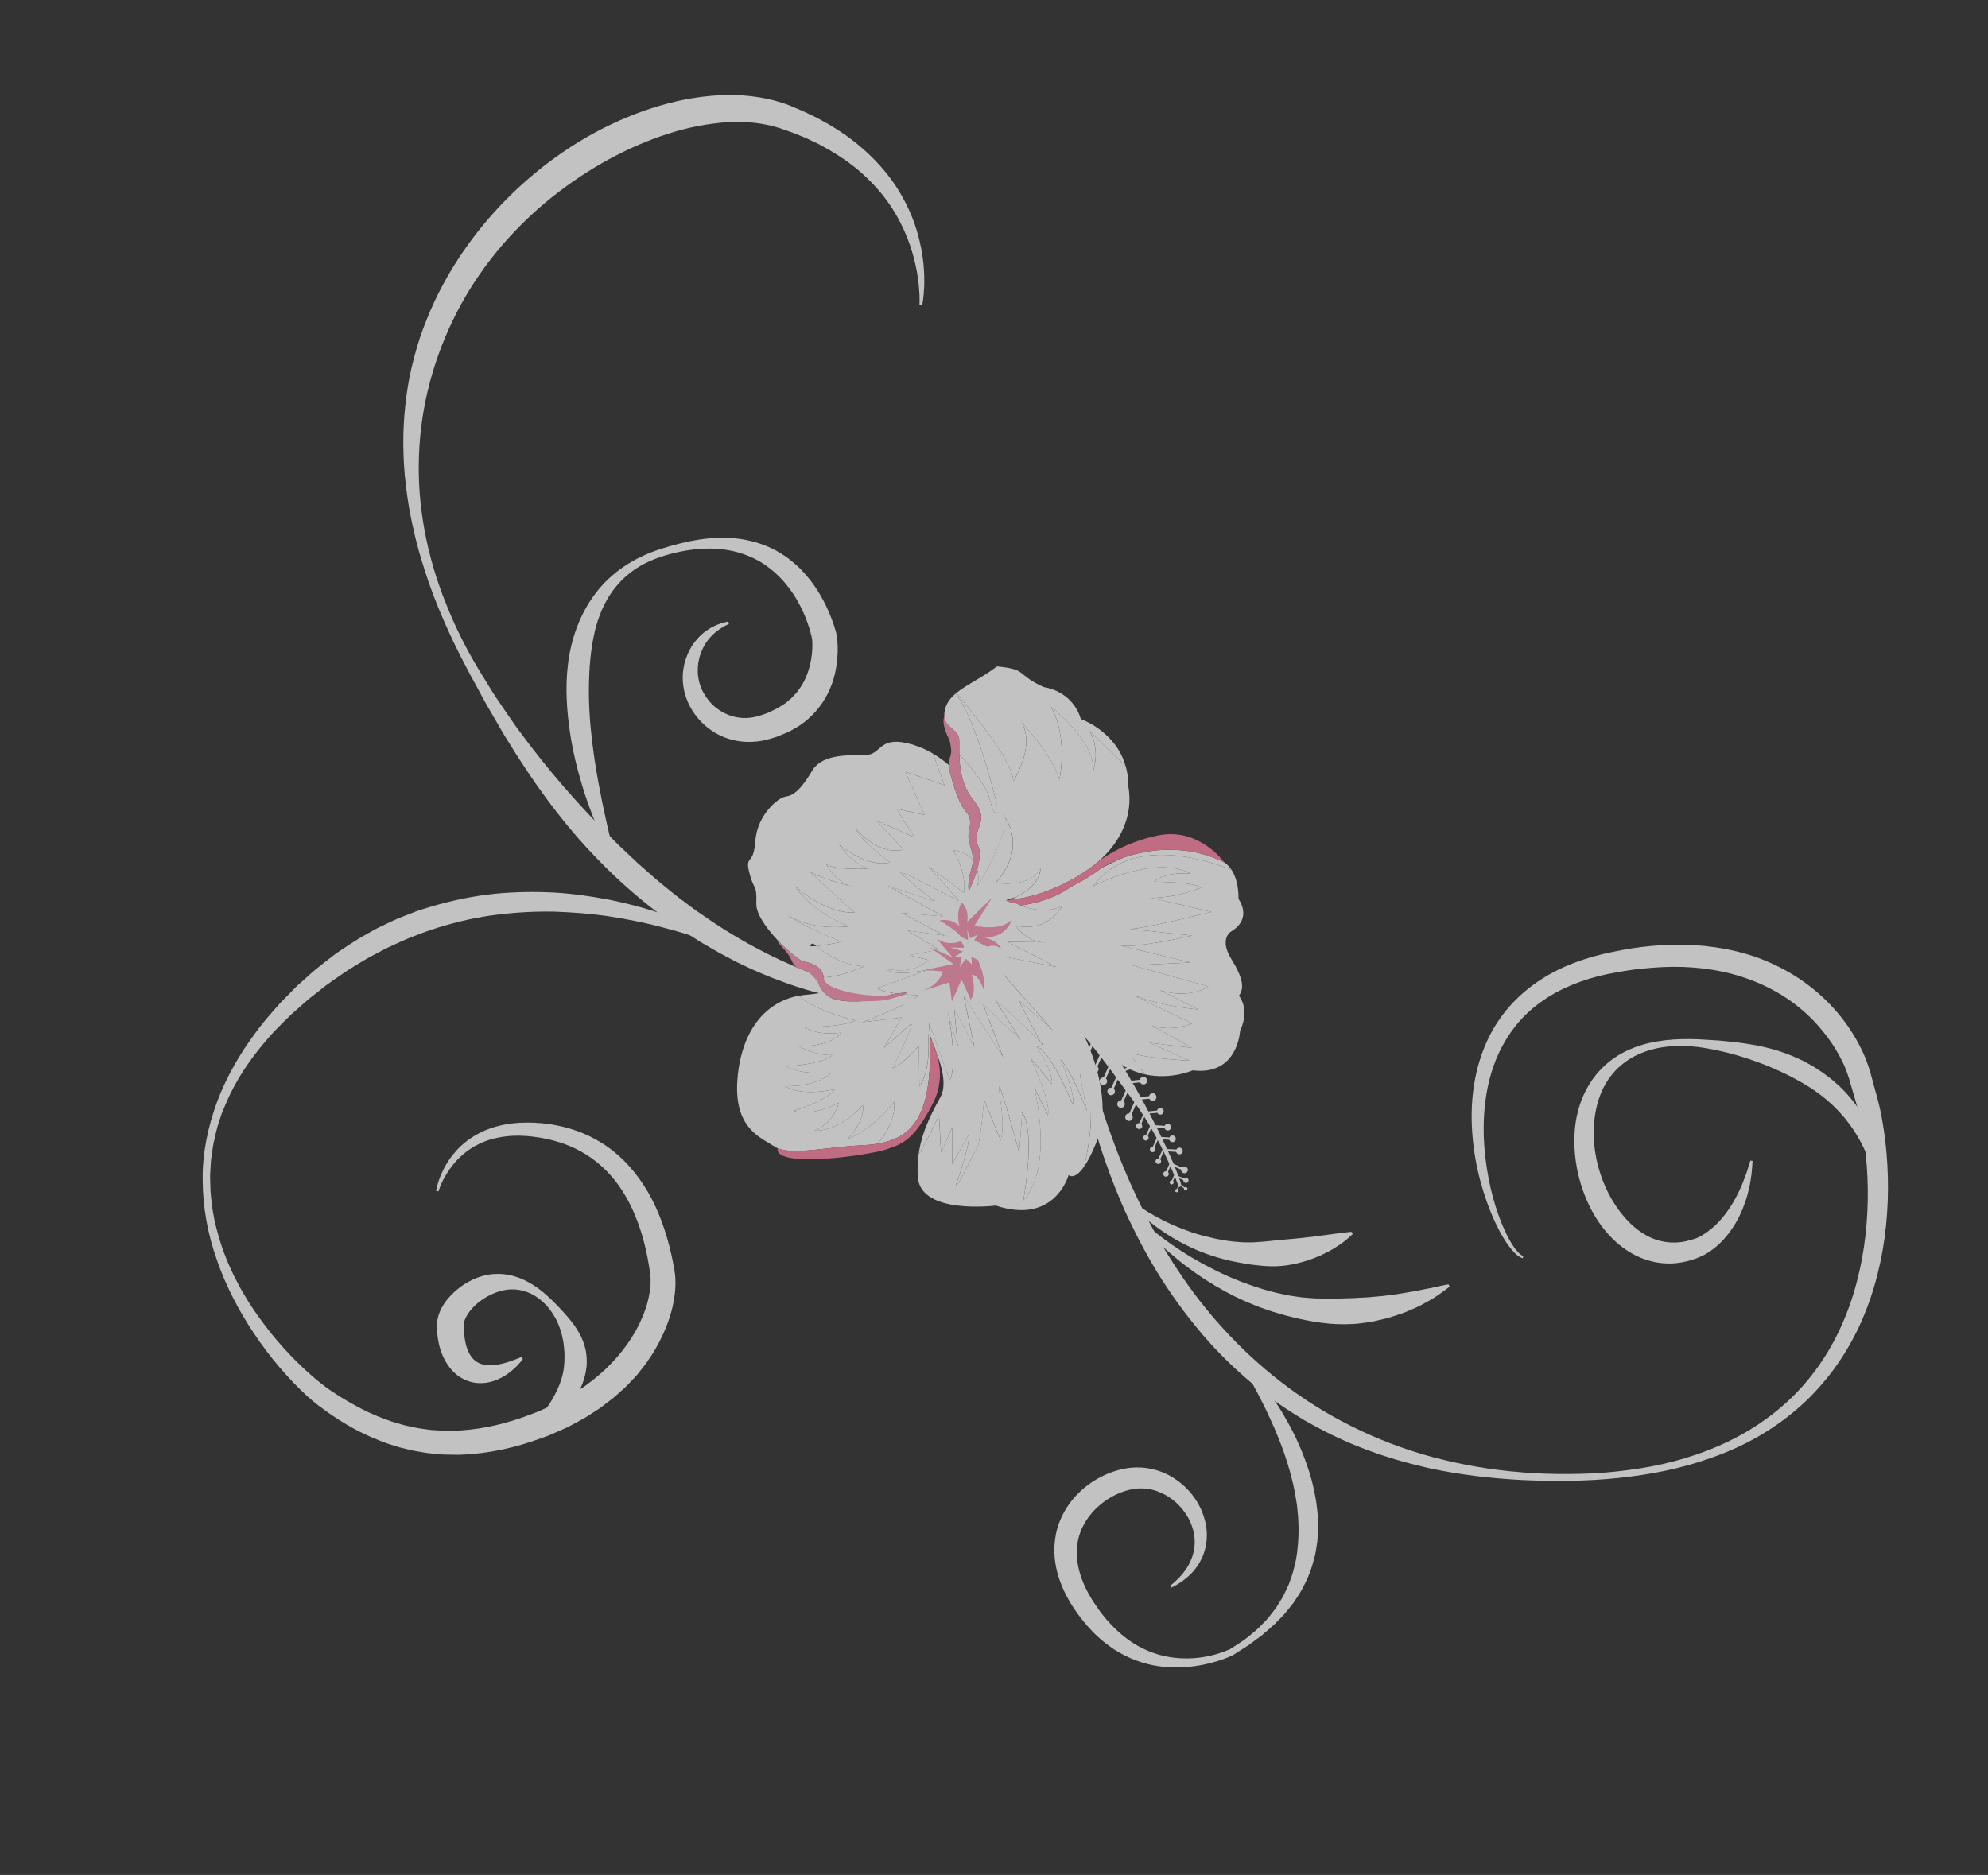 <svg xmlns="http://www.w3.org/2000/svg" width="176" height="166" viewBox="0 0 176 166" fill="none"><rect x="0" y="0" width="176" height="166" fill="#333333" stroke="none"/><g opacity="0.7"><path d="M94.873 86.063C94.873 86.063 94.94 86.77 95.156 88.085C95.369 89.4 95.722 91.323 96.319 93.73C96.623 94.932 96.977 96.257 97.419 97.682C97.865 99.105 98.392 100.629 99.012 102.232C100.275 105.425 101.932 108.945 104.265 112.442C104.841 113.322 105.468 114.189 106.129 115.057C106.804 115.912 107.503 116.777 108.271 117.603C109.785 119.274 111.49 120.871 113.386 122.334C117.162 125.27 121.747 127.632 126.854 129.01C129.406 129.687 132.072 130.154 134.798 130.357C135.129 130.392 135.482 130.402 135.824 130.425C136.167 130.443 136.515 130.473 136.856 130.475C137.541 130.492 138.229 130.51 138.922 130.501C140.304 130.493 141.694 130.438 143.08 130.281C144.465 130.132 145.849 129.925 147.216 129.617C148.579 129.302 149.926 128.902 151.233 128.398C152.535 127.883 153.799 127.269 154.99 126.538C156.179 125.807 157.296 124.964 158.316 124.021C160.352 122.127 161.949 119.808 163.061 117.293C163.62 116.036 164.071 114.734 164.409 113.405C164.757 112.08 164.997 110.729 165.151 109.372C165.456 106.66 165.42 103.924 165.068 101.275C164.888 99.954 164.632 98.646 164.26 97.42C164.07 96.77 163.881 96.122 163.692 95.477C163.596 95.172 163.496 94.88 163.382 94.602L163.296 94.396C163.291 94.386 163.275 94.344 163.282 94.361L163.255 94.304L163.202 94.19C163.131 94.038 163.06 93.882 162.991 93.757C162.721 93.227 162.394 92.678 162.042 92.177C161.685 91.673 161.299 91.193 160.894 90.733C160.074 89.821 159.145 89.028 158.147 88.359C156.138 87.034 153.866 86.219 151.569 85.856C150.419 85.673 149.264 85.591 148.121 85.597C146.977 85.608 145.848 85.699 144.739 85.832C144.186 85.909 143.637 85.986 143.096 86.091C142.55 86.184 142.018 86.297 141.51 86.427C140.481 86.69 139.496 87.03 138.582 87.458C136.746 88.298 135.198 89.505 134.081 90.951C132.96 92.395 132.245 94.033 131.846 95.65C131.449 97.27 131.328 98.858 131.355 100.324C131.384 101.793 131.562 103.142 131.79 104.348C132.261 106.762 132.984 108.587 133.615 109.735C133.93 110.311 134.232 110.715 134.47 110.941C134.588 111.057 134.689 111.124 134.758 111.163C134.827 111.202 134.864 111.213 134.864 111.213L134.805 111.397C134.805 111.397 134.755 111.385 134.667 111.346C134.578 111.307 134.455 111.236 134.315 111.12C134.031 110.892 133.679 110.492 133.304 109.924C132.561 108.784 131.704 106.969 131.047 104.52C130.72 103.295 130.46 101.908 130.345 100.372C130.231 98.838 130.263 97.149 130.62 95.374C130.978 93.608 131.663 91.736 132.884 90.054C134.09 88.368 135.816 86.922 137.837 85.915C138.847 85.41 139.926 85.007 141.043 84.691C141.609 84.532 142.174 84.396 142.741 84.284C143.309 84.158 143.89 84.061 144.475 83.964C146.821 83.602 149.323 83.499 151.873 83.871C153.145 84.057 154.427 84.358 155.681 84.814C156.931 85.277 158.149 85.888 159.291 86.647C161.572 88.174 163.527 90.287 164.79 92.89C164.879 93.062 164.943 93.21 165.01 93.364L165.062 93.478L165.088 93.536C165.112 93.589 165.11 93.588 165.121 93.617L165.225 93.877C165.359 94.224 165.47 94.57 165.571 94.909C165.67 95.248 165.76 95.586 165.845 95.91L165.972 96.386L166.107 96.867C166.5 98.247 166.744 99.636 166.912 101.041C167.234 103.85 167.235 106.723 166.846 109.58C166.452 112.436 165.663 115.279 164.366 117.908C163.712 119.217 162.94 120.473 162.044 121.634C161.142 122.79 160.139 123.87 159.021 124.812C157.909 125.761 156.706 126.596 155.44 127.306C154.173 128.017 152.844 128.599 151.485 129.074C148.775 130.047 145.95 130.586 143.14 130.867C140.332 131.154 137.513 131.159 134.757 131.034C131.993 130.89 129.261 130.57 126.613 130.006C125.295 129.7 123.989 129.375 122.722 128.953C122.082 128.762 121.463 128.52 120.84 128.298C120.529 128.184 120.227 128.053 119.921 127.931C119.615 127.808 119.309 127.686 119.013 127.545C117.81 127.019 116.663 126.409 115.542 125.779C114.443 125.114 113.372 124.428 112.368 123.677C111.359 122.934 110.41 122.138 109.517 121.311C109.061 120.906 108.639 120.475 108.209 120.058C107.794 119.626 107.378 119.201 106.992 118.757C106.2 117.884 105.484 116.976 104.793 116.077C104.117 115.166 103.475 114.256 102.89 113.338C101.718 111.504 100.746 109.659 99.898 107.873C99.058 106.084 98.379 104.336 97.802 102.678C97.227 101.019 96.769 99.441 96.398 97.971C96.027 96.502 95.736 95.14 95.516 93.904C95.066 91.434 94.87 89.471 94.77 88.132C94.678 86.793 94.677 86.076 94.677 86.076L94.87 86.066L94.873 86.063Z" fill="white"></path><path d="M166.189 105.837C166.189 105.837 166.171 105.592 166.095 105.132C166.022 104.673 165.876 104.008 165.619 103.197C165.351 102.389 164.963 101.435 164.354 100.447C164.061 99.948 163.69 99.457 163.29 98.953C162.866 98.468 162.412 97.969 161.873 97.512C160.821 96.571 159.498 95.775 158.023 95.055C156.546 94.34 154.885 93.711 153.092 93.242C151.301 92.797 149.37 92.422 147.452 92.685C146.973 92.736 146.502 92.847 146.04 92.976C145.583 93.124 145.131 93.289 144.709 93.513C143.862 93.953 143.123 94.576 142.569 95.322C142.006 96.062 141.628 96.92 141.399 97.806C141.17 98.694 141.079 99.613 141.096 100.525C141.131 102.352 141.627 104.144 142.412 105.678C143.207 107.205 144.291 108.496 145.545 109.254C146.794 110.023 148.204 110.182 149.476 109.838C149.636 109.803 149.791 109.745 149.949 109.702L150.008 109.685L150.088 109.657C150.113 109.647 150.129 109.645 150.163 109.63C150.229 109.6 150.295 109.578 150.363 109.542C150.635 109.417 150.898 109.249 151.145 109.072C151.634 108.709 152.08 108.304 152.44 107.864C152.811 107.433 153.113 106.983 153.382 106.554C153.634 106.115 153.861 105.703 154.03 105.311C154.116 105.115 154.21 104.934 154.276 104.754C154.344 104.575 154.408 104.406 154.466 104.249C154.525 104.092 154.586 103.947 154.631 103.812C154.673 103.676 154.712 103.551 154.746 103.44C154.89 102.992 154.967 102.753 154.967 102.753L155.157 102.783C155.157 102.783 155.138 103.037 155.104 103.512C155.094 103.631 155.083 103.765 155.071 103.911C155.054 104.058 155.025 104.216 154.998 104.388C154.97 104.561 154.938 104.746 154.906 104.944C154.87 105.142 154.809 105.347 154.757 105.567C154.66 106.012 154.487 106.487 154.29 107.005C154.176 107.257 154.071 107.53 153.93 107.797C153.783 108.062 153.643 108.345 153.454 108.613C153.102 109.165 152.659 109.726 152.091 110.234C151.804 110.487 151.496 110.733 151.135 110.951C151.048 111.007 150.949 111.058 150.853 111.112C150.805 111.138 150.736 111.169 150.677 111.196L150.637 111.214L150.622 111.221C150.622 111.221 150.588 111.234 150.631 111.219L150.56 111.249C150.369 111.324 150.183 111.42 149.979 111.48C149.178 111.749 148.268 111.92 147.318 111.846C146.369 111.789 145.404 111.488 144.536 111.009C142.788 110.037 141.464 108.395 140.612 106.555C139.757 104.707 139.308 102.623 139.391 100.498C139.42 99.968 139.471 99.435 139.578 98.907C139.688 98.381 139.836 97.86 140.027 97.353C140.43 96.346 141.01 95.399 141.771 94.629C142.144 94.238 142.566 93.898 143.009 93.606C143.226 93.45 143.461 93.325 143.689 93.193C143.927 93.078 144.158 92.953 144.404 92.862C145.363 92.443 146.378 92.228 147.382 92.104C147.885 92.044 148.387 92.013 148.886 92C149.386 91.987 149.896 91.995 150.372 92.016C150.872 92.034 151.349 92.082 151.835 92.103C152.321 92.122 152.797 92.197 153.276 92.231C155.181 92.436 157.049 92.796 158.715 93.508C159.127 93.694 159.541 93.861 159.925 94.083C160.119 94.19 160.31 94.296 160.5 94.401C160.686 94.515 160.865 94.638 161.044 94.753C161.409 94.978 161.738 95.248 162.072 95.495C162.235 95.624 162.386 95.765 162.541 95.898C162.694 96.032 162.849 96.163 162.988 96.308C163.566 96.864 164.053 97.463 164.478 98.053C164.885 98.657 165.236 99.252 165.499 99.844C165.637 100.135 165.746 100.429 165.854 100.709C165.948 100.996 166.043 101.267 166.111 101.536C166.263 102.067 166.357 102.568 166.416 103.018C166.534 103.923 166.521 104.635 166.481 105.116C166.441 105.596 166.38 105.851 166.38 105.851L166.188 105.837L166.189 105.837Z" fill="white"></path><path d="M100.063 106.224C100.063 106.224 100.311 106.435 100.789 106.759C101.263 107.083 101.956 107.522 102.824 107.968C103.259 108.189 103.733 108.419 104.248 108.626C104.761 108.839 105.307 109.042 105.881 109.22C106.453 109.4 107.054 109.546 107.664 109.677C107.969 109.743 108.279 109.79 108.589 109.844C108.902 109.879 109.211 109.934 109.526 109.952C109.84 109.971 110.152 110.004 110.465 109.994L110.932 109.992C111.087 109.982 111.241 109.974 111.395 109.963C112.008 109.926 112.604 109.852 113.179 109.795C113.467 109.78 113.75 109.736 114.029 109.716C114.308 109.698 114.58 109.668 114.848 109.641C115.115 109.613 115.379 109.598 115.629 109.557C115.885 109.528 116.132 109.501 116.368 109.474C116.838 109.396 117.288 109.366 117.679 109.298C118.071 109.234 118.432 109.214 118.72 109.162C119.011 109.121 119.245 109.095 119.408 109.081C119.57 109.067 119.66 109.063 119.66 109.063L119.754 109.263C119.754 109.263 119.692 109.326 119.57 109.434C119.449 109.545 119.266 109.702 119.026 109.891C118.789 110.087 118.48 110.288 118.119 110.512C117.762 110.747 117.328 110.948 116.853 111.176C116.369 111.375 115.838 111.594 115.252 111.742C114.961 111.824 114.66 111.906 114.345 111.955C114.031 112.01 113.71 112.065 113.378 112.083C113.047 112.102 112.711 112.126 112.369 112.103C112.028 112.094 111.684 112.072 111.338 112.026C111.166 112.006 110.992 111.987 110.819 111.967L110.301 111.884C109.955 111.832 109.612 111.767 109.27 111.696C108.926 111.636 108.589 111.538 108.253 111.461C107.92 111.366 107.587 111.275 107.264 111.167C106.614 110.957 105.995 110.701 105.411 110.428C104.828 110.152 104.277 109.866 103.778 109.558C103.273 109.258 102.818 108.942 102.405 108.646C101.994 108.346 101.633 108.051 101.321 107.783C101.01 107.513 100.746 107.27 100.54 107.06C100.122 106.645 99.907 106.381 99.907 106.381L100.064 106.226L100.063 106.224Z" fill="white"></path><path d="M100.855 107.892C100.855 107.892 101.189 108.218 101.824 108.739C102.461 109.254 103.378 109.983 104.555 110.739C105.138 111.123 105.79 111.506 106.487 111.891C107.191 112.264 107.931 112.655 108.725 112.995C109.116 113.177 109.529 113.327 109.937 113.497C110.357 113.637 110.769 113.812 111.2 113.942C111.414 114.01 111.629 114.079 111.844 114.147C112.06 114.214 112.281 114.267 112.498 114.327C112.934 114.453 113.38 114.541 113.822 114.637C114.044 114.688 114.268 114.719 114.491 114.753L115.159 114.853C115.608 114.891 116.052 114.939 116.494 114.956C117.378 114.982 118.242 114.984 119.075 114.949C119.492 114.93 119.903 114.937 120.303 114.9C120.703 114.868 121.101 114.875 121.483 114.825C121.864 114.78 122.243 114.769 122.603 114.717C122.965 114.669 123.314 114.619 123.654 114.581C123.993 114.535 124.313 114.468 124.623 114.42C124.933 114.37 125.23 114.328 125.504 114.264C125.782 114.208 126.042 114.158 126.282 114.109C126.527 114.068 126.752 114.027 126.951 113.974C127.351 113.88 127.674 113.813 127.896 113.771C128.12 113.732 128.239 113.71 128.239 113.71L128.336 113.907C128.336 113.907 128.239 113.982 128.062 114.122C127.88 114.26 127.612 114.457 127.259 114.7C126.911 114.952 126.456 115.191 125.933 115.481C125.675 115.633 125.382 115.753 125.076 115.891C124.767 116.019 124.446 116.174 124.096 116.293C123.747 116.414 123.379 116.528 122.998 116.65C122.614 116.762 122.21 116.847 121.793 116.941C121.379 117.047 120.941 117.088 120.497 117.15C120.053 117.221 119.593 117.225 119.128 117.242C118.195 117.26 117.233 117.164 116.271 117.005C115.791 116.927 115.313 116.815 114.832 116.72C114.359 116.587 113.876 116.494 113.409 116.348C112.939 116.208 112.469 116.075 112.013 115.904C111.785 115.821 111.554 115.746 111.33 115.657C111.107 115.566 110.883 115.476 110.662 115.386C110.217 115.21 109.792 114.998 109.367 114.803C108.954 114.582 108.537 114.384 108.147 114.155C107.952 114.043 107.757 113.931 107.563 113.821C107.374 113.704 107.186 113.59 107.002 113.475C106.629 113.252 106.281 113.007 105.94 112.777C105.268 112.299 104.644 111.832 104.093 111.373C102.984 110.462 102.128 109.633 101.56 109.024C100.991 108.417 100.695 108.041 100.695 108.041L100.858 107.893L100.855 107.892Z" fill="white"></path><path d="M109.864 120.331C109.864 120.331 110.079 120.533 110.451 120.935C110.82 121.34 111.35 121.946 111.965 122.767C112.278 123.174 112.603 123.641 112.943 124.159C113.119 124.414 113.284 124.692 113.465 124.975C113.643 125.26 113.806 125.566 113.986 125.877C114.695 127.129 115.372 128.622 115.915 130.336C116.19 131.193 116.39 132.116 116.545 133.084C116.596 133.573 116.677 134.067 116.679 134.579C116.688 134.835 116.695 135.092 116.695 135.351C116.68 135.611 116.665 135.872 116.649 136.136C116.639 136.4 116.598 136.663 116.555 136.929C116.507 137.193 116.479 137.461 116.412 137.725C116.272 138.252 116.141 138.784 115.924 139.298C115.751 139.825 115.465 140.313 115.213 140.813C115.076 141.058 114.911 141.289 114.761 141.526L114.529 141.88C114.449 141.997 114.354 142.102 114.267 142.214C114.09 142.434 113.912 142.655 113.733 142.876C113.544 143.085 113.339 143.284 113.143 143.489C112.76 143.912 112.305 144.257 111.88 144.637L111.72 144.778L111.547 144.904L111.201 145.158C110.972 145.328 110.742 145.498 110.512 145.671C110.27 145.825 110.028 145.978 109.785 146.132L109.422 146.365L109.241 146.483L109.218 146.499C109.202 146.508 109.222 146.499 109.176 146.524L109.125 146.549L109.021 146.599C108.482 146.845 107.927 147.027 107.358 147.182C106.792 147.342 106.211 147.46 105.62 147.532C104.442 147.693 103.219 147.661 102.02 147.421C101.419 147.3 100.833 147.11 100.26 146.879C99.689 146.646 99.145 146.348 98.622 146.02C98.114 145.674 97.62 145.302 97.173 144.885L96.84 144.57L96.527 144.237C96.315 144.02 96.122 143.787 95.93 143.553C95.184 142.638 94.507 141.598 94.031 140.47C93.557 139.342 93.281 138.093 93.354 136.832C93.393 136.205 93.504 135.58 93.704 134.99C93.912 134.403 94.187 133.849 94.525 133.346C95.194 132.334 96.096 131.555 97.059 130.976C98.034 130.412 99.088 130.039 100.185 129.939C100.323 129.932 100.46 129.925 100.599 129.919C100.738 129.918 100.878 129.925 101.015 129.928L101.092 129.932L101.135 129.936L101.22 129.945L101.39 129.963C101.489 129.969 101.648 129.999 101.787 130.022C101.931 130.047 102.069 130.075 102.19 130.111C102.316 130.147 102.446 130.174 102.566 130.219C102.688 130.263 102.808 130.307 102.928 130.35C103.044 130.401 103.16 130.452 103.276 130.503C105.091 131.392 106.217 132.96 106.636 134.475C106.749 134.853 106.805 135.235 106.835 135.602C106.85 135.971 106.843 136.327 106.786 136.664C106.685 137.338 106.453 137.923 106.168 138.392C105.882 138.86 105.571 139.233 105.261 139.506C105.113 139.652 104.962 139.767 104.825 139.872C104.692 139.982 104.559 140.068 104.44 140.142C104.209 140.298 104.017 140.391 103.892 140.459C103.766 140.526 103.701 140.56 103.701 140.56L103.599 140.396C103.599 140.396 103.654 140.35 103.76 140.261C103.865 140.17 104.027 140.045 104.212 139.854C104.306 139.762 104.415 139.662 104.518 139.538C104.625 139.418 104.742 139.289 104.85 139.135C105.077 138.838 105.3 138.473 105.473 138.042C105.644 137.612 105.763 137.114 105.769 136.573C105.776 136.032 105.671 135.452 105.434 134.878C105.205 134.301 104.823 133.749 104.349 133.248C104.107 133.001 103.832 132.777 103.54 132.574C103.242 132.375 102.917 132.211 102.579 132.076C102.494 132.044 102.408 132.012 102.323 131.98L102.059 131.906C101.972 131.878 101.88 131.869 101.79 131.847C101.696 131.825 101.614 131.816 101.535 131.808C101.45 131.799 101.387 131.783 101.258 131.782L101.088 131.776L101.002 131.773L100.959 131.772C101.004 131.775 100.961 131.773 100.967 131.774L100.95 131.775L100.675 131.787L100.392 131.82C99.63 131.941 98.832 132.248 98.108 132.706C96.661 133.625 95.498 135.154 95.349 136.973C95.26 137.879 95.43 138.838 95.767 139.781C96.113 140.729 96.638 141.623 97.275 142.51C97.432 142.727 97.589 142.944 97.764 143.145L98.02 143.454L98.292 143.747C98.649 144.147 99.046 144.505 99.459 144.846C99.879 145.176 100.318 145.489 100.792 145.747C101.267 146.002 101.761 146.23 102.281 146.397C104.353 147.087 106.754 146.927 108.774 146.06L108.864 146.02L108.91 146C108.88 146.016 108.913 145.996 108.913 145.996L108.935 145.982L109.113 145.871L109.464 145.642C109.696 145.489 109.929 145.336 110.161 145.184C110.588 144.834 111.032 144.505 111.425 144.128C111.801 143.734 112.207 143.375 112.514 142.935C112.675 142.724 112.845 142.52 112.998 142.307C113.136 142.083 113.274 141.861 113.411 141.64C113.477 141.528 113.551 141.422 113.609 141.308L113.775 140.959C113.881 140.726 114.002 140.504 114.096 140.27C114.262 139.793 114.451 139.336 114.553 138.856C114.819 137.915 114.906 136.96 114.951 136.034C114.956 135.802 114.962 135.571 114.968 135.343C114.958 135.113 114.949 134.885 114.94 134.658L114.928 134.318C114.921 134.207 114.906 134.093 114.895 133.983C114.873 133.759 114.852 133.538 114.83 133.318C114.702 132.44 114.552 131.59 114.331 130.786C113.924 129.168 113.369 127.716 112.827 126.448C112.546 125.819 112.279 125.228 112.017 124.686C111.755 124.145 111.498 123.655 111.267 123.21C110.797 122.325 110.406 121.637 110.131 121.171C109.858 120.702 109.705 120.458 109.705 120.458L109.856 120.336L109.864 120.331Z" fill="white"></path><path d="M82.879 88.768C82.879 88.768 82.305 88.88 81.226 88.939C80.147 88.984 78.55 88.994 76.539 88.722C75.531 88.603 74.428 88.388 73.234 88.113C72.935 88.047 72.635 87.959 72.326 87.881C72.018 87.798 71.701 87.724 71.386 87.622C70.754 87.428 70.099 87.223 69.435 86.973C68.098 86.499 66.706 85.91 65.279 85.203C64.577 84.829 63.84 84.473 63.123 84.041C62.761 83.832 62.395 83.62 62.025 83.405C61.664 83.175 61.301 82.942 60.933 82.707C58.003 80.803 55.061 78.383 52.336 75.472C49.601 72.568 47.129 69.157 44.887 65.478C44.594 65.027 44.335 64.551 44.059 64.084C43.786 63.615 43.512 63.145 43.238 62.673C42.955 62.206 42.713 61.714 42.445 61.234C42.182 60.752 41.918 60.269 41.654 59.783C40.604 57.842 39.626 55.813 38.773 53.72C38.34 52.675 37.965 51.603 37.608 50.519C37.435 49.976 37.267 49.429 37.109 48.879C36.97 48.324 36.802 47.775 36.687 47.211L36.492 46.37C36.428 46.089 36.381 45.804 36.325 45.522C36.207 44.957 36.127 44.386 36.041 43.813C35.957 43.241 35.897 42.664 35.837 42.086C35.796 41.507 35.739 40.927 35.73 40.345C35.633 38.017 35.82 35.67 36.257 33.37C36.494 32.224 36.792 31.091 37.149 29.978C37.523 28.872 37.957 27.788 38.444 26.735C40.421 22.523 43.312 18.852 46.646 15.941C49.979 13.02 53.778 10.846 57.679 9.583C59.63 8.954 61.612 8.551 63.572 8.442C65.528 8.331 67.471 8.525 69.261 9.107L69.594 9.222L69.785 9.29L69.931 9.351C70.126 9.433 70.32 9.514 70.513 9.595C70.707 9.678 70.895 9.751 71.092 9.841C71.291 9.935 71.489 10.03 71.686 10.123C71.882 10.217 72.076 10.31 72.269 10.403C72.455 10.505 72.64 10.605 72.823 10.705C73.006 10.806 73.188 10.905 73.368 11.004C73.544 11.113 73.719 11.22 73.893 11.328C75.282 12.181 76.489 13.178 77.5 14.227C78.512 15.275 79.321 16.389 79.922 17.49C80.53 18.588 80.953 19.662 81.233 20.653C81.8 22.639 81.855 24.26 81.821 25.341C81.799 25.884 81.754 26.297 81.716 26.576C81.678 26.854 81.646 27 81.646 27L81.402 26.964C81.402 26.964 81.412 26.827 81.412 26.554C81.412 26.282 81.401 25.878 81.35 25.354C81.251 24.311 81.007 22.771 80.291 20.974C79.927 20.08 79.45 19.125 78.806 18.172C78.165 17.219 77.346 16.277 76.368 15.393C75.387 14.509 74.222 13.709 72.92 12.996C72.757 12.908 72.593 12.818 72.428 12.729C72.257 12.649 72.085 12.567 71.913 12.486C71.742 12.404 71.568 12.323 71.394 12.24C71.218 12.168 71.042 12.096 70.865 12.023C70.688 11.95 70.51 11.878 70.331 11.803C70.147 11.731 69.943 11.665 69.748 11.595C69.551 11.526 69.352 11.456 69.152 11.386L69.002 11.333C69.042 11.349 68.994 11.332 68.994 11.332L68.959 11.322L68.889 11.302L68.614 11.221C67.132 10.808 65.467 10.7 63.753 10.87C62.895 10.958 62.024 11.097 61.147 11.293C60.268 11.485 59.39 11.755 58.508 12.054C54.987 13.28 51.485 15.274 48.326 17.898C45.175 20.529 42.387 23.849 40.417 27.7C38.45 31.542 37.236 35.884 37.093 40.346C36.918 44.805 37.817 49.324 39.481 53.44C40.299 55.508 41.291 57.479 42.424 59.353C42.711 59.819 42.996 60.282 43.281 60.745C43.568 61.207 43.847 61.67 44.159 62.111C44.464 62.556 44.767 62.998 45.069 63.44C45.373 63.88 45.664 64.325 45.991 64.743C48.496 68.166 51.203 71.228 53.908 73.956C54.252 74.292 54.574 74.645 54.921 74.967C55.266 75.291 55.608 75.613 55.948 75.931C56.116 76.092 56.285 76.252 56.452 76.412C56.626 76.564 56.8 76.716 56.971 76.866C57.315 77.17 57.656 77.471 57.994 77.77C58.331 78.071 58.686 78.339 59.028 78.623C59.374 78.9 59.707 79.185 60.055 79.446C60.403 79.707 60.747 79.966 61.088 80.222C61.259 80.349 61.425 80.48 61.599 80.602C61.774 80.721 61.946 80.839 62.118 80.958C64.849 82.884 67.555 84.35 70.049 85.436C71.293 85.987 72.492 86.419 73.608 86.804C74.172 86.978 74.71 87.16 75.234 87.294C75.496 87.366 75.751 87.437 75.999 87.506C76.25 87.569 76.494 87.629 76.732 87.687C78.643 88.145 80.186 88.34 81.239 88.439C82.296 88.531 82.858 88.518 82.858 88.518L82.883 88.765L82.879 88.768Z" fill="white"></path><path d="M66.964 85.114C66.964 85.114 66.437 84.838 65.406 84.4C64.376 83.966 62.854 83.352 60.871 82.735C59.881 82.422 58.771 82.122 57.561 81.827C56.951 81.693 56.321 81.545 55.659 81.431C55.001 81.294 54.313 81.197 53.605 81.081C52.184 80.886 50.666 80.769 49.068 80.713C47.469 80.682 45.791 80.763 44.061 80.977C42.327 81.178 40.552 81.575 38.764 82.13C38.321 82.28 37.867 82.414 37.422 82.581C36.979 82.754 36.532 82.928 36.083 83.104C35.636 83.289 35.198 83.504 34.749 83.704C34.528 83.809 34.297 83.9 34.081 84.02C33.863 84.135 33.643 84.252 33.422 84.368C32.526 84.806 31.677 85.362 30.798 85.892C29.96 86.485 29.074 87.038 28.264 87.718C28.057 87.88 27.849 88.044 27.639 88.209L27.341 88.44L27.034 88.711C26.625 89.072 26.212 89.436 25.798 89.8C25.034 90.554 24.252 91.292 23.546 92.144C22.111 93.807 20.844 95.684 19.968 97.776C19.859 98.038 19.744 98.297 19.64 98.561L19.374 99.373C19.184 99.912 19.078 100.475 18.949 101.032C18.876 101.31 18.84 101.595 18.801 101.878L18.679 102.732C18.657 103.02 18.642 103.308 18.626 103.596C18.611 103.884 18.59 104.173 18.608 104.463L18.632 105.331C18.638 105.621 18.684 105.908 18.709 106.198C18.75 106.778 18.863 107.35 18.966 107.924C19.22 109.061 19.533 110.192 19.975 111.28C20.174 111.831 20.444 112.356 20.681 112.892C20.956 113.411 21.208 113.942 21.514 114.445C22.098 115.465 22.765 116.438 23.477 117.374C24.186 118.31 24.952 119.205 25.765 120.047C26.576 120.89 27.433 121.688 28.326 122.406C28.552 122.577 28.773 122.764 29.002 122.919L29.171 123.039L29.245 123.091L29.338 123.152L29.712 123.397L30.086 123.642L30.45 123.861C30.694 124.004 30.929 124.157 31.184 124.288C32.176 124.856 33.204 125.33 34.257 125.704C34.779 125.906 35.319 126.038 35.85 126.197C36.392 126.306 36.925 126.45 37.473 126.508C37.746 126.539 38.015 126.598 38.289 126.609L39.107 126.662C39.379 126.691 39.653 126.664 39.925 126.669C40.197 126.66 40.469 126.679 40.741 126.647C42.914 126.508 45.04 125.982 47.044 125.201L47.42 125.058L47.609 124.986L47.656 124.968C47.656 124.968 47.726 124.94 47.664 124.967L47.759 124.923C48.012 124.806 48.266 124.689 48.519 124.573C48.77 124.456 49.029 124.342 49.27 124.223C49.493 124.1 49.716 123.977 49.939 123.856C50.16 123.733 50.385 123.62 50.604 123.489C50.82 123.348 51.036 123.208 51.251 123.068C51.463 122.924 51.691 122.8 51.888 122.64C52.089 122.485 52.291 122.331 52.492 122.177C54.084 120.933 55.381 119.425 56.307 117.784C56.752 116.957 57.12 116.102 57.345 115.235C57.561 114.373 57.663 113.498 57.561 112.752C57.299 110.891 56.877 109.152 56.217 107.592C55.577 106.028 54.698 104.661 53.627 103.597C52.554 102.534 51.307 101.771 50.021 101.299C49.377 101.071 48.731 100.888 48.092 100.776L47.869 100.731L47.618 100.694C47.455 100.672 47.283 100.641 47.13 100.626C46.828 100.599 46.53 100.562 46.229 100.559C45.929 100.539 45.637 100.556 45.35 100.56C45.067 100.585 44.786 100.599 44.518 100.647C43.98 100.729 43.471 100.846 43.011 101.023C42.549 101.196 42.13 101.406 41.757 101.64C41.385 101.877 41.059 102.14 40.773 102.403C40.201 102.933 39.806 103.486 39.523 103.952C39.237 104.419 39.067 104.809 38.961 105.072C38.858 105.337 38.822 105.476 38.822 105.476L38.606 105.432C38.606 105.432 38.629 105.276 38.704 104.989C38.783 104.703 38.909 104.28 39.153 103.755C39.395 103.233 39.758 102.606 40.32 101.965C40.876 101.321 41.659 100.684 42.668 100.208C43.17 99.966 43.729 99.775 44.328 99.64C44.627 99.564 44.937 99.523 45.253 99.472C45.571 99.442 45.896 99.401 46.228 99.397C46.557 99.377 46.905 99.391 47.258 99.398C47.431 99.404 47.59 99.42 47.76 99.43L48.012 99.449C48.13 99.459 48.197 99.47 48.293 99.483C49.005 99.558 49.737 99.719 50.482 99.931C51.965 100.378 53.498 101.158 54.81 102.351C56.125 103.537 57.222 105.074 58.02 106.802C58.825 108.528 59.355 110.443 59.702 112.405C59.907 113.578 59.768 114.7 59.525 115.777C59.267 116.854 58.847 117.885 58.334 118.878C58.198 119.121 58.061 119.365 57.924 119.61C57.783 119.852 57.617 120.08 57.463 120.316C57.165 120.796 56.789 121.219 56.442 121.671C56.265 121.892 56.057 122.088 55.864 122.297C55.663 122.499 55.48 122.722 55.261 122.907C55.049 123.098 54.835 123.289 54.622 123.481C54.514 123.576 54.41 123.674 54.299 123.765L53.957 124.027C53.728 124.201 53.498 124.376 53.269 124.552C53.042 124.733 52.788 124.872 52.549 125.035C52.305 125.192 52.062 125.348 51.816 125.506C51.565 125.656 51.297 125.792 51.036 125.934C50.774 126.076 50.51 126.216 50.246 126.359C49.988 126.479 49.737 126.584 49.481 126.696L48.714 127.031L48.618 127.073C48.524 127.113 48.562 127.095 48.529 127.109L48.477 127.127L48.271 127.201L47.857 127.35C45.662 128.151 43.293 128.702 40.844 128.787C40.539 128.812 40.231 128.787 39.923 128.788C39.616 128.775 39.308 128.793 39.001 128.755L38.078 128.67C37.769 128.648 37.465 128.577 37.16 128.532C36.544 128.448 35.946 128.275 35.341 128.134C34.75 127.945 34.151 127.774 33.578 127.531C32.422 127.075 31.308 126.519 30.263 125.863C29.997 125.708 29.74 125.526 29.48 125.354L29.093 125.094L28.731 124.832L28.37 124.569L28.279 124.504L28.174 124.423L27.986 124.275C27.73 124.08 27.505 123.871 27.265 123.668C26.346 122.833 25.504 121.941 24.71 121.008C23.916 120.075 23.179 119.096 22.502 118.08C21.823 117.064 21.193 116.016 20.649 114.923C20.357 114.388 20.121 113.824 19.864 113.274C19.642 112.706 19.395 112.152 19.212 111.572C18.391 109.286 17.952 106.872 17.944 104.47C17.91 102.063 18.426 99.695 19.242 97.488C20.08 95.284 21.263 93.249 22.637 91.415C23.302 90.485 24.08 89.628 24.83 88.779C25.217 88.386 25.602 87.995 25.986 87.604L26.273 87.313C26.273 87.313 26.318 87.269 26.327 87.261L26.367 87.226L26.444 87.157L26.599 87.017C26.808 86.832 27.014 86.648 27.221 86.464C28.03 85.707 28.92 85.063 29.778 84.394C30.686 83.798 31.567 83.179 32.504 82.678C32.735 82.547 32.966 82.417 33.195 82.287C33.425 82.156 33.668 82.055 33.903 81.939C34.38 81.72 34.841 81.477 35.32 81.283C35.801 81.095 36.28 80.908 36.753 80.723C37.229 80.54 37.719 80.412 38.194 80.258C40.113 79.696 42.014 79.307 43.856 79.123C45.699 78.949 47.472 78.935 49.147 79.026C50.823 79.13 52.396 79.367 53.858 79.641C56.778 80.225 59.236 81.056 61.196 81.864C63.161 82.664 64.628 83.454 65.612 84.013C66.588 84.585 67.087 84.932 67.087 84.932L66.975 85.121L66.964 85.114Z" fill="white"></path><path d="M47.148 126.319C47.148 126.319 47.231 126.215 47.39 126.02C47.547 125.827 47.77 125.538 48.039 125.176C48.305 124.813 48.608 124.368 48.912 123.856C49.207 123.341 49.503 122.757 49.698 122.112C49.908 121.467 49.989 120.772 49.978 120.025C49.978 119.65 49.933 119.257 49.88 118.838C49.802 118.424 49.715 117.98 49.545 117.544C49.474 117.32 49.371 117.106 49.266 116.887L49.187 116.723C49.173 116.69 49.127 116.62 49.097 116.57C49.03 116.463 48.967 116.35 48.897 116.244C48.758 116.035 48.614 115.852 48.455 115.662C48.283 115.485 48.12 115.295 47.923 115.145C47.181 114.486 46.19 114.118 45.259 114.153C44.323 114.185 43.486 114.548 42.766 115.012C42.406 115.248 42.076 115.526 41.803 115.833C41.528 116.138 41.311 116.475 41.178 116.782C41.107 116.934 41.074 117.081 41.056 117.186C41.042 117.243 41.048 117.281 41.044 117.313C41.048 117.42 41.053 117.528 41.057 117.635C41.078 118.015 41.119 118.418 41.191 118.769C41.327 119.486 41.597 120.034 41.951 120.37C42.129 120.539 42.336 120.664 42.574 120.749C42.811 120.829 43.074 120.871 43.339 120.872C43.603 120.873 43.867 120.847 44.116 120.807C44.364 120.76 44.595 120.698 44.808 120.639C45.232 120.514 45.569 120.377 45.801 120.287C46.03 120.191 46.159 120.141 46.159 120.141L46.295 120.314C46.295 120.314 46.212 120.424 46.047 120.626C45.874 120.819 45.62 121.109 45.227 121.418C44.838 121.73 44.313 122.079 43.574 122.306C43.205 122.414 42.774 122.483 42.298 122.449C41.822 122.418 41.304 122.267 40.829 121.986C40.352 121.707 39.947 121.295 39.634 120.834C39.318 120.372 39.096 119.859 38.945 119.336C38.797 118.806 38.714 118.281 38.69 117.71L38.684 117.531L38.683 117.314C38.687 117.212 38.694 117.11 38.704 117.007C38.713 116.904 38.736 116.818 38.753 116.722C38.831 116.351 38.971 116.032 39.127 115.746C39.445 115.17 39.853 114.701 40.312 114.301C40.771 113.9 41.279 113.561 41.831 113.298C42.382 113.036 42.983 112.862 43.599 112.805C44.214 112.749 44.836 112.8 45.418 112.959C46.001 113.11 46.536 113.363 47.024 113.653C47.513 113.943 47.955 114.278 48.359 114.642C48.568 114.819 48.755 115.01 48.951 115.195C49.051 115.285 49.139 115.389 49.235 115.486C49.327 115.582 49.436 115.679 49.516 115.774C49.6 115.87 49.691 115.961 49.778 116.054L49.918 116.203L50.047 116.354C50.22 116.555 50.401 116.751 50.563 116.966C50.905 117.377 51.188 117.841 51.437 118.32C51.659 118.812 51.843 119.33 51.905 119.861C51.969 120.39 51.968 120.92 51.867 121.415C51.778 121.91 51.634 122.374 51.445 122.788C51.075 123.624 50.563 124.268 50.074 124.768C49.577 125.265 49.087 125.619 48.668 125.873C48.247 126.128 47.893 126.28 47.651 126.377C47.406 126.47 47.266 126.505 47.266 126.505L47.148 126.318L47.148 126.319Z" fill="white"></path><path d="M54.238 76.003C54.238 76.003 54.084 75.747 53.825 75.251C53.57 74.755 53.207 74.019 52.804 73.057C52.597 72.578 52.39 72.038 52.175 71.446C51.957 70.856 51.735 70.21 51.531 69.51C51.107 68.115 50.706 66.508 50.441 64.713C50.187 62.92 50.028 60.929 50.282 58.816C50.537 56.717 51.262 54.471 52.679 52.591C53.032 52.124 53.418 51.677 53.851 51.274C54.28 50.869 54.738 50.494 55.233 50.166C55.721 49.832 56.236 49.536 56.773 49.286C57.306 49.019 57.855 48.819 58.432 48.623C60.637 47.919 63.075 47.365 65.57 47.722C66.808 47.905 68.05 48.318 69.141 49.003C69.692 49.336 70.189 49.745 70.662 50.175C71.127 50.615 71.534 51.103 71.915 51.606C72.662 52.623 73.23 53.734 73.661 54.885C73.77 55.174 73.865 55.465 73.954 55.766L74.018 55.996L74.049 56.116L74.064 56.182L74.073 56.222L74.086 56.304C74.097 56.371 74.109 56.481 74.119 56.567L74.14 56.813C74.187 57.456 74.163 58.079 74.085 58.702C73.932 59.943 73.521 61.175 72.808 62.218C72.106 63.261 71.144 64.105 70.107 64.636C69.859 64.799 69.588 64.885 69.327 65L68.935 65.161L68.838 65.201L68.79 65.221L68.735 65.24L68.713 65.246L68.536 65.301L68.186 65.409L67.764 65.515L67.553 65.565L67.49 65.578L67.468 65.581L67.422 65.588L67.334 65.602L67.156 65.63C67.1 65.64 67.005 65.646 66.932 65.654C66.611 65.69 66.338 65.693 66.052 65.682C65.769 65.672 65.489 65.638 65.216 65.588C64.668 65.487 64.15 65.311 63.676 65.078C61.774 64.117 60.683 62.32 60.491 60.68C60.375 59.858 60.48 59.078 60.69 58.415C60.802 58.085 60.926 57.777 61.079 57.503C61.117 57.434 61.153 57.367 61.191 57.299C61.184 57.313 61.208 57.268 61.208 57.268L61.215 57.258L61.23 57.235L61.259 57.193L61.316 57.108C61.355 57.051 61.393 56.996 61.429 56.941C61.469 56.885 61.521 56.822 61.566 56.765C61.93 56.301 62.301 55.98 62.67 55.748C62.762 55.691 62.846 55.632 62.931 55.584C63.019 55.539 63.104 55.497 63.184 55.456C63.341 55.37 63.492 55.311 63.629 55.264C63.896 55.157 64.112 55.112 64.253 55.075C64.394 55.039 64.467 55.021 64.467 55.021L64.535 55.23C64.535 55.23 64.471 55.263 64.345 55.33C64.221 55.395 64.033 55.484 63.814 55.638C63.702 55.711 63.577 55.789 63.454 55.894C63.391 55.945 63.325 55.997 63.257 56.051C63.191 56.108 63.128 56.175 63.061 56.24C62.922 56.365 62.801 56.526 62.663 56.684C62.542 56.857 62.407 57.041 62.312 57.237C62.285 57.287 62.258 57.33 62.232 57.386C62.205 57.447 62.178 57.509 62.151 57.57L62.109 57.665L62.088 57.713L62.077 57.737L62.072 57.748C62.068 57.757 62.088 57.719 62.079 57.74C62.058 57.8 62.036 57.86 62.015 57.921C61.925 58.162 61.867 58.423 61.819 58.693C61.742 59.234 61.753 59.823 61.91 60.413C61.991 60.708 62.102 61.001 62.252 61.286C62.408 61.567 62.591 61.84 62.808 62.096C63.242 62.606 63.821 63.035 64.486 63.29C64.817 63.422 65.167 63.511 65.529 63.549C65.709 63.567 65.892 63.576 66.077 63.569C66.259 63.563 66.459 63.544 66.609 63.515C66.653 63.506 66.68 63.507 66.74 63.493L66.915 63.453L67.002 63.433L67.046 63.422L67.068 63.417C67.109 63.408 67.036 63.424 67.05 63.42L67.191 63.378L67.472 63.296L67.817 63.17L67.991 63.107L68.108 63.05L68.399 62.911C68.59 62.813 68.799 62.74 68.971 62.616C69.148 62.5 69.334 62.393 69.512 62.273C69.674 62.138 69.839 62.002 70.003 61.865C70.159 61.72 70.296 61.558 70.447 61.407C70.593 61.25 70.703 61.063 70.838 60.894C71.332 60.182 71.648 59.311 71.813 58.372C71.892 57.904 71.932 57.411 71.917 56.935L71.91 56.76C71.905 56.707 71.906 56.677 71.897 56.604C71.901 56.621 71.886 56.531 71.904 56.634L71.903 56.623L71.895 56.585L71.879 56.5L71.84 56.32C71.782 56.076 71.715 55.825 71.636 55.576C71.327 54.58 70.879 53.605 70.31 52.714C69.734 51.826 69.04 51.012 68.198 50.36C67.374 49.684 66.385 49.202 65.323 48.903C64.792 48.751 64.239 48.66 63.679 48.605C63.118 48.562 62.549 48.554 61.98 48.593C60.837 48.688 59.739 48.903 58.621 49.262C57.563 49.6 56.534 50.103 55.693 50.794C55.265 51.132 54.88 51.512 54.545 51.928C54.206 52.337 53.905 52.772 53.661 53.233C52.659 55.072 52.355 57.101 52.206 59.008C52.142 59.968 52.126 60.91 52.139 61.826C52.161 62.744 52.216 63.634 52.299 64.49C52.46 66.202 52.708 67.773 52.956 69.166C53.09 69.862 53.218 70.513 53.334 71.116C53.464 71.718 53.584 72.272 53.691 72.771C53.918 73.771 54.103 74.558 54.236 75.095C54.368 75.632 54.439 75.917 54.439 75.917L54.236 76.002L54.238 76.003Z" fill="white"></path><path d="M101.421 95.133C100.58 94.195 99.989 93.186 99.989 93.186C101.598 93.738 105.335 93.909 105.335 93.909L101.748 92.323L105.519 92.774L102.005 90.797C103.86 91.405 105.525 90.607 105.525 90.607L100.335 88.099C102.897 89.127 106.072 89.371 106.072 89.371L102.698 87.663C105.339 88.515 106.973 87.332 106.973 87.332L100.23 85.461L105.421 85.216L99.151 83.713C100.508 83.995 105.53 82.83 105.53 82.83L100.013 82.242C101.163 82.275 107.246 80.732 107.246 80.732L101.92 79.487C104.304 79.483 106.342 78.587 106.342 78.587C105.623 78.057 102.178 78.067 102.178 78.067C103.238 77.107 105.408 77.346 105.408 77.346C102.153 75.61 96.756 78.474 96.756 78.474C100.025 74.052 106.358 75.949 109.037 77.022C109.358 77.52 109.65 78.325 109.652 79.601C109.652 79.601 110.957 81.315 108.954 82.493C108.954 82.493 107.923 83.148 109.003 84.895C110.083 86.643 110.169 87.527 109.679 88.156C109.679 88.156 110.708 89.3 109.783 91.272C109.783 91.272 109.604 95.267 105.592 94.763C105.592 94.763 103.7 95.616 101.422 95.134L101.421 95.133Z" fill="white"></path><path d="M98.969 94.055C97.994 93.365 96.885 92.293 95.672 91.058C94.467 89.832 93.157 88.447 91.773 87.115C90.903 86.276 90.002 85.461 89.081 84.722L93.541 85.621L89.186 83.378L92.257 83.428C92.386 83.44 92.518 83.444 92.656 83.434L92.257 83.428C90.805 83.293 89.92 81.956 89.92 81.956C92.876 82.575 94.02 80.226 94.02 80.226C92.7 80.846 91.297 80.525 90.382 80.169C91.16 80.052 91.998 79.86 92.822 79.554L92.825 79.552L92.826 79.551C93.465 79.315 94.095 79.007 94.681 78.613C94.71 78.593 94.74 78.573 94.771 78.552C96.371 77.697 96.979 77.258 97.517 76.858C97.517 76.858 97.518 76.857 97.518 76.856C98.157 76.509 98.83 76.186 99.53 75.913C99.533 75.911 99.536 75.911 99.538 75.909C101.614 75.197 104.964 74.658 108.39 76.357C108.556 76.462 108.805 76.662 109.036 77.022C106.356 75.948 100.024 74.051 96.755 78.474C96.755 78.474 102.15 75.61 105.407 77.346C105.407 77.346 103.237 77.107 102.177 78.067C102.177 78.067 105.622 78.056 106.34 78.586C106.34 78.586 104.302 79.483 101.919 79.487L107.245 80.731C107.245 80.731 101.162 82.275 100.012 82.242L105.529 82.83C105.529 82.83 100.507 83.995 99.15 83.712L105.419 85.216L100.229 85.46L106.972 87.331C106.972 87.331 105.337 88.514 102.697 87.663L106.071 89.37C106.071 89.37 102.896 89.127 100.334 88.099L105.524 90.606C105.524 90.606 103.859 91.404 102.004 90.796L105.517 92.773L101.747 92.322L105.333 93.908C105.333 93.908 101.598 93.738 99.988 93.185C99.988 93.185 100.579 94.196 101.419 95.132C100.628 94.966 99.789 94.637 98.967 94.056L98.969 94.055Z" fill="white"></path><path d="M89.691 69.184C89.789 67.507 85.741 62.625 84.662 61.355C85.57 60.61 86.937 60.01 88.265 59.003C91.008 59.264 89.878 59.664 92.382 60.824C95.18 61.32 95.68 63.658 95.68 63.658C95.68 63.658 98.784 64.721 99.658 67.843L96.448 64.712C97.502 66.495 96.728 68.408 96.728 68.408C97.224 65.85 93.037 62.569 93.037 62.569C94.598 65.322 93.794 69 93.794 69C93.134 66.787 90.437 63.959 90.437 63.959C91.709 66.109 89.687 69.183 89.687 69.183L89.691 69.184Z" fill="white"></path><path d="M86.564 78.411C86.649 77.827 86.62 77.35 86.52 76.964C86.735 76.195 86.829 75.421 86.592 74.878C85.934 73.37 87.772 72.807 86.229 70.908C85.126 69.55 84.959 68.035 84.938 66.832C86.045 67.98 87.321 69.523 87.645 70.82C88.247 73.229 88.221 71.074 88.221 71.074C88.221 71.074 86.47 63.699 84.597 61.411C84.619 61.393 84.641 61.373 84.664 61.356C85.742 62.626 89.791 67.508 89.692 69.185C89.692 69.185 91.715 66.111 90.442 63.961C90.442 63.961 93.139 66.789 93.799 69.002C93.799 69.002 94.603 65.324 93.042 62.571C93.042 62.571 97.229 65.852 96.733 68.41C96.733 68.41 97.507 66.497 96.454 64.714L99.663 67.845C99.811 68.368 99.895 68.951 99.891 69.593C100.375 72.284 99.121 74.656 97.183 76.319L97.183 76.32C97.061 76.415 96.979 76.486 96.935 76.522C96.925 76.531 96.918 76.537 96.912 76.542C96.91 76.545 96.909 76.545 96.907 76.546C96.902 76.55 96.901 76.552 96.901 76.552C96.901 76.552 96.898 76.556 96.891 76.561C96.886 76.565 96.881 76.571 96.873 76.576C96.865 76.582 96.856 76.59 96.845 76.598C96.824 76.615 96.798 76.635 96.769 76.658C96.742 76.678 96.716 76.698 96.691 76.718C96.681 76.726 96.67 76.733 96.66 76.741C96.644 76.753 96.627 76.766 96.61 76.778C96.579 76.8 96.548 76.822 96.517 76.845C96.512 76.85 96.504 76.854 96.497 76.859C96.469 76.879 96.438 76.902 96.406 76.923C96.404 76.926 96.401 76.927 96.398 76.929C95.326 77.689 92.642 79.357 89.382 79.674C89.606 79.584 89.809 79.493 89.997 79.399L89.997 79.398C92.23 78.283 92.111 76.893 92.111 76.893C91.157 78.693 88.162 78.162 88.162 78.162C91.105 74.814 88.869 72.219 88.811 72.152C89.572 73.657 86.57 78.41 86.57 78.41L86.564 78.411Z" fill="white"></path><path d="M96.931 76.522C96.973 76.484 97.057 76.415 97.179 76.32C97.098 76.39 97.016 76.456 96.931 76.522Z" fill="white"></path><path d="M89.067 79.7C89.171 79.693 89.274 79.685 89.376 79.674C92.637 79.358 95.321 77.69 96.394 76.93C96.396 76.928 96.398 76.926 96.401 76.924C96.433 76.903 96.464 76.88 96.493 76.86C96.499 76.855 96.506 76.85 96.512 76.846C96.545 76.823 96.576 76.8 96.605 76.778C96.623 76.765 96.639 76.754 96.655 76.742C96.665 76.734 96.675 76.727 96.686 76.719C96.715 76.698 96.742 76.678 96.764 76.659C96.795 76.635 96.821 76.615 96.84 76.599C96.851 76.591 96.861 76.583 96.868 76.577C96.877 76.57 96.882 76.565 96.886 76.562C96.893 76.556 96.896 76.553 96.896 76.553C96.896 76.553 96.897 76.551 96.902 76.547C96.903 76.546 96.904 76.545 96.907 76.543C96.912 76.538 96.921 76.531 96.931 76.523C97.016 76.457 97.096 76.39 97.178 76.321C97.178 76.321 97.178 76.321 97.179 76.32C97.848 75.8 99.69 74.548 102.533 73.965C106.172 73.22 108.39 76.358 108.39 76.358C104.964 74.659 101.613 75.199 99.538 75.91C99.535 75.912 99.532 75.913 99.53 75.915C98.482 76.275 97.759 76.677 97.518 76.857C97.518 76.857 97.517 76.858 97.517 76.859C96.978 77.26 96.37 77.698 94.772 78.554C94.741 78.575 94.711 78.595 94.681 78.615C94.095 79.009 93.465 79.316 92.828 79.554L92.827 79.555L92.822 79.556C92 79.862 91.162 80.054 90.383 80.171C90.222 80.109 90.075 80.043 89.948 79.983C89.284 79.921 89.067 79.702 89.067 79.702L89.067 79.7Z" fill="#FC85A4"></path><path d="M96.931 76.522C96.973 76.484 97.057 76.415 97.179 76.32C97.098 76.39 97.016 76.456 96.931 76.522Z" fill="#F896B3"></path><path d="M71.148 85.138C70.864 85.092 69.807 84.262 68.824 83.217C67.838 82.17 66.93 80.907 66.958 80.004C67.013 78.204 66.754 78.91 66.341 77.272C65.927 75.634 66.707 76.745 66.868 74.462C67.031 72.18 68.865 70.609 69.564 70.522C70.264 70.434 70.942 69.861 71.894 68.245C72.848 66.63 75.45 66.907 76.725 66.837C78.001 66.766 77.831 65.237 80.284 65.792C81.191 65.997 81.975 66.353 82.602 66.72L83.615 69.514L80.152 68.326L81.854 72.147L79.358 71.599L80.973 74.139L77.587 72.641L79.982 75.215C77.778 75.802 75.814 73.437 75.733 73.339C76.143 74.401 78.809 76.356 78.809 76.356C76.724 76.862 74.296 74.784 74.296 74.784C75.271 76.352 76.847 76.916 76.847 76.916C74.053 77.001 73.308 76.664 73.112 76.471C73.088 76.43 73.065 76.387 73.042 76.345C73.042 76.345 73.037 76.397 73.112 76.471C73.874 77.804 74.765 78.275 75.26 78.44C73.014 77.904 71.723 77.19 71.723 77.19C74.005 79.39 75.671 80.788 75.671 80.788C73.082 80.923 70.444 78.509 70.376 78.446C71.838 80.705 75.123 82.026 75.123 82.026C71.719 82.36 69.96 81.17 69.72 80.994C71.059 82.051 74.521 83.388 74.521 83.388C73.384 83.614 72.687 83.723 72.27 83.761C72.17 83.683 72.071 83.6 71.971 83.514C71.971 83.514 71.209 83.863 72.27 83.761C74.678 85.689 76.531 85.531 76.531 85.531C74.999 86.233 73.813 86.491 72.929 86.537C72.773 85.473 71.698 85.225 71.148 85.135L71.148 85.138Z" fill="white"></path><path d="M72.942 86.647C72.939 86.611 72.935 86.574 72.929 86.54C73.813 86.494 74.999 86.237 76.531 85.535C76.531 85.535 74.678 85.692 72.27 83.764C72.686 83.726 73.383 83.617 74.521 83.391C74.521 83.391 71.059 82.054 69.72 80.997C69.959 81.172 71.72 82.362 75.123 82.029C75.123 82.029 71.838 80.708 70.376 78.449C70.444 78.513 73.083 80.925 75.671 80.791C75.671 80.791 74.005 79.394 71.723 77.194C71.723 77.194 73.015 77.908 75.26 78.443C75.476 78.514 75.616 78.528 75.638 78.529C75.51 78.501 75.383 78.472 75.26 78.443C74.765 78.278 73.873 77.809 73.112 76.474C73.31 76.667 74.054 77.005 76.847 76.92C76.847 76.92 75.271 76.355 74.297 74.788C74.297 74.788 76.725 76.866 78.809 76.359C78.809 76.359 76.144 74.405 75.733 73.342C75.813 73.439 77.778 75.805 79.982 75.218L77.587 72.644L80.973 74.142L79.358 71.602L81.854 72.15L80.152 68.329L83.615 69.517L82.602 66.724C83.248 67.103 83.726 67.492 84.006 67.741C84.016 67.977 84.068 68.286 84.187 68.718C84.747 70.732 85.198 71.507 85.532 71.872C85.867 72.239 86.008 72.638 85.774 73.706C85.588 74.56 86.151 75.149 86.129 76.16C85.476 75.327 84.4 75.287 84.4 75.287C85.677 77.544 85.336 79.035 85.336 79.035L82.19 76.695L84.897 79.759C84.897 79.759 79.828 77.127 79.644 77.152C79.46 77.176 82.773 79.806 82.773 79.806L78.568 78.422L83.509 81.137L79.832 80.832L83.656 82.841L80.362 82.39L83.108 84.08L80.509 84.572L82.196 85C80.7 86.401 78.435 85.77 78.435 85.77C79.158 86.553 82.171 85.847 82.339 85.809L77.672 87.496C78.005 87.731 78.694 87.876 79.386 87.967C79.16 87.993 78.938 88.029 78.716 88.091C77.987 88.296 75.566 88.082 74.103 87.552C73.443 87.312 72.978 87.009 72.948 86.651L72.942 86.647Z" fill="white"></path><path d="M74.256 97.625C74.256 97.625 72.017 98.909 70.268 98.348C70.268 98.348 73.145 97.504 73.939 96.426C73.939 96.426 71.025 97.149 69.504 96.158C69.504 96.158 71.962 96.347 73.547 95.037C73.547 95.037 70.657 95.134 69.643 94.421C69.643 94.421 72.962 94.205 73.684 93.409C73.684 93.409 72.292 93.53 70.695 92.611C70.695 92.611 73.374 92.795 74.512 91.418C74.512 91.418 72.513 91.776 71.189 90.925C71.189 90.925 74.438 90.986 75.73 90.341C75.73 90.341 72.293 89.598 70.726 88.158C70.952 88.115 71.185 88.086 71.423 88.066C71.925 88.028 72.418 87.952 72.895 87.854C73.831 88.887 75.613 88.639 77.361 88.628C78.453 88.621 79.373 88.321 80.01 88.032C80.732 88.096 81.324 88.106 81.324 88.106C80.749 88.86 76.337 90.504 76.337 90.504L79.813 90.089L78.253 92.779L80.787 90.519C80.275 92.222 78.989 94.585 78.989 94.585C79.74 94.442 81.344 92.612 81.344 92.612L81.404 96.184C82.242 94.934 82.29 93.016 82.156 91.507C82.21 91.597 82.266 91.698 82.325 91.808C82.38 93.242 82.353 94.788 82.142 96.192C81.621 99.67 80.025 100.867 77.695 101.258C78.474 100.365 79.267 99.062 79.171 97.524C79.171 97.524 77.375 99.941 75.059 100.838C75.059 100.838 76.628 99.204 76.39 97.828C76.39 97.828 74.49 100.163 72.09 100.107C72.09 100.107 73.784 99.533 74.257 97.625L74.256 97.625Z" fill="white"></path><path d="M68.837 101.652C68.755 101.616 68.679 101.576 68.61 101.531C67.336 100.702 64.935 99.905 65.29 95.511C65.621 91.418 67.629 88.726 70.726 88.157C72.293 89.596 75.73 90.34 75.73 90.34C74.439 90.985 71.189 90.924 71.189 90.924C72.514 91.775 74.513 91.416 74.513 91.416C73.375 92.794 70.695 92.61 70.695 92.61C72.292 93.528 73.685 93.408 73.685 93.408C72.962 94.205 69.643 94.419 69.643 94.419C70.658 95.133 73.548 95.035 73.548 95.035C71.962 96.345 69.504 96.157 69.504 96.157C71.026 97.148 73.94 96.425 73.94 96.425C73.145 97.502 70.268 98.347 70.268 98.347C72.017 98.908 74.256 97.623 74.256 97.623C73.783 99.531 72.089 100.105 72.089 100.105C74.49 100.161 76.39 97.826 76.39 97.826C76.628 99.202 75.059 100.836 75.059 100.836C77.374 99.939 79.171 97.522 79.171 97.522C79.267 99.059 78.473 100.363 77.694 101.256C77.232 101.334 76.74 101.379 76.222 101.404C73.269 101.548 70.236 102.272 68.835 101.651L68.837 101.652Z" fill="white"></path><path d="M68.837 101.652C70.238 102.272 73.269 101.548 76.223 101.405C76.74 101.379 77.233 101.335 77.695 101.256C80.025 100.866 81.621 99.67 82.142 96.191C82.354 94.787 82.381 93.24 82.325 91.806C82.406 91.958 82.49 92.126 82.572 92.311L82.961 93.382C82.961 93.382 82.962 93.384 82.964 93.39C83.299 94.583 83.394 96.093 82.622 97.621C80.919 100.994 79.827 101.307 78.398 101.786C78.123 101.878 77.55 102.005 76.813 102.134C73.947 102.632 68.619 103.142 68.84 101.653L68.837 101.652Z" fill="#FC85A4"></path><path d="M83.129 98.744C83.129 98.744 82.159 100.879 81.325 102.197C81.649 99.895 82.746 98.106 83.289 97.069C83.963 95.777 83.022 93.524 82.963 93.388C82.962 93.384 82.96 93.381 82.96 93.381C82.849 92.985 82.712 92.625 82.571 92.31L82.316 91.609C82.299 91.231 82.278 90.861 82.251 90.506L84.077 95.645C84.851 94.244 83.961 89.766 83.933 89.629L84.8 92.707L84.483 89.339L86.269 92.721L85.322 88.164L88.802 93.577L87.048 88.927L90.342 92.036L88.084 88.497C88.084 88.497 91.327 91.383 92.139 92.269C92.25 92.456 92.318 92.554 92.321 92.513C92.323 92.484 92.257 92.397 92.139 92.269C91.62 91.389 90.175 88.522 90.175 88.522L93.223 91.244L87.557 84.823L91.773 87.11C93.158 88.442 94.467 89.828 95.672 91.054C96.75 93.188 98.136 96.793 97.418 100.191C96.865 101.748 96.382 102.704 95.979 103.285C96.425 101.445 97.262 97.034 95.595 95.098L96.229 98.353C96.187 98.244 94.85 94.759 93.875 93.809C93.875 93.809 95.254 96.828 94.981 97.804C94.981 97.804 93.109 93.153 91.727 92.594C91.727 92.594 93.211 94.745 93.142 95.978L91.239 93.703C91.295 93.819 93.085 97.554 92.777 98.721L91.573 96.297C91.573 96.297 93.341 103.309 90.599 106.277C90.599 106.277 91.726 100.377 90.501 98.483L90.237 102.042C90.237 102.042 88.363 95.192 88.446 96.329C88.544 97.642 89.005 99.487 88.595 100.945L87.122 97.383C87.122 97.383 86.771 101.409 86.482 101.704C86.192 101.999 85.159 104.505 84.591 105.047C84.591 105.047 85.98 101.164 85.752 100.481L84.292 103.063L84.292 99.835L83.313 102.048L83.134 98.74L83.129 98.744Z" fill="white"></path><path d="M81.268 104.271C81.205 103.542 81.234 102.849 81.325 102.197C82.159 100.881 83.129 98.744 83.129 98.744L83.308 102.051L84.287 99.839L84.287 103.067L85.747 100.485C85.975 101.168 84.586 105.051 84.586 105.051C85.154 104.509 86.189 102.003 86.477 101.708C86.766 101.413 87.117 97.387 87.117 97.387L88.59 100.949C89 99.491 88.539 97.646 88.442 96.333C88.359 95.196 90.232 102.047 90.232 102.047L90.495 98.488C91.721 100.382 90.594 106.282 90.594 106.282C93.335 103.315 91.567 96.302 91.567 96.302L92.772 98.726C93.079 97.559 91.291 93.825 91.234 93.708L93.136 95.983C93.206 94.75 91.721 92.599 91.721 92.599C93.105 93.158 94.975 97.809 94.975 97.809C95.249 96.833 93.87 93.814 93.87 93.814C94.844 94.766 96.181 98.249 96.224 98.358L95.589 95.103C97.256 97.038 96.419 101.451 95.974 103.29C95.1 104.547 94.605 104.032 94.605 104.032C94.605 104.032 93.407 108.476 88.155 106.735C88.155 106.735 81.551 107.57 81.265 104.27L81.268 104.271Z" fill="white"></path><path d="M80.786 90.518L78.252 92.777L79.812 90.087L76.336 90.502C76.336 90.502 80.749 88.859 81.323 88.104C81.323 88.104 80.731 88.094 80.01 88.031C80.166 87.96 80.305 87.889 80.426 87.823C80.067 87.896 79.721 87.919 79.381 87.962C78.689 87.871 77.999 87.727 77.667 87.492L82.335 85.804C82.166 85.844 79.154 86.549 78.431 85.765C78.431 85.765 80.697 86.397 82.192 84.996L80.505 84.567L83.103 84.075L80.358 82.385L83.651 82.836L79.828 80.828L83.505 81.132L78.564 78.417L82.769 79.801C82.769 79.801 79.455 77.171 79.639 77.147C79.824 77.122 84.893 79.754 84.893 79.754L82.185 76.69L85.332 79.03C85.332 79.03 85.674 77.54 84.395 75.282C84.395 75.282 85.472 75.322 86.124 76.155C86.119 76.409 86.077 76.688 85.975 77.006C85.711 77.838 85.706 78.483 85.76 78.907C86.007 78.392 86.315 77.679 86.515 76.962C86.615 77.348 86.644 77.824 86.559 78.409C86.559 78.409 89.56 73.655 88.799 72.15C88.857 72.217 91.094 74.812 88.151 78.16C88.151 78.16 91.145 78.691 92.1 76.891C92.1 76.891 92.218 78.281 89.987 79.396L89.986 79.398C89.653 79.508 89.348 79.609 89.06 79.698C89.06 79.698 89.275 79.917 89.94 79.979C90.068 80.04 90.215 80.104 90.375 80.167C91.289 80.525 92.693 80.845 94.013 80.224C94.013 80.224 92.869 82.574 89.913 81.955C89.913 81.955 90.797 83.291 92.25 83.427L89.179 83.376L93.534 85.62L89.074 84.721C89.997 85.46 90.897 86.275 91.766 87.113L87.55 84.825L93.216 91.247L90.168 88.524C90.168 88.524 91.613 91.39 92.132 92.271C91.321 91.386 88.077 88.5 88.077 88.5L90.335 92.038L87.04 88.93L88.795 93.579L85.314 88.166L86.262 92.724L84.475 89.342L84.793 92.71L83.925 89.631C83.953 89.767 84.844 94.247 84.069 95.648L82.243 90.509C82.269 90.864 82.291 91.233 82.309 91.611C82.312 91.676 82.314 91.742 82.317 91.808C82.259 91.698 82.202 91.597 82.148 91.507C82.282 93.016 82.234 94.934 81.397 96.184L81.336 92.611C81.336 92.611 79.733 94.442 78.981 94.585C78.981 94.585 80.267 92.222 80.779 90.519L80.786 90.518Z" fill="white"></path><path d="M72.894 87.853C72.694 87.631 72.532 87.35 72.417 86.996C72.29 86.803 72.169 86.644 72.053 86.514C71.135 85.477 70.578 86.193 70.068 85.005C69.687 84.114 68.932 83.716 68.824 83.218C69.805 84.261 70.864 85.093 71.148 85.138C71.698 85.228 72.773 85.476 72.929 86.54C72.935 86.576 72.939 86.611 72.942 86.647C72.972 87.005 73.438 87.308 74.097 87.547C75.56 88.079 77.981 88.293 78.71 88.087C78.932 88.025 79.154 87.989 79.38 87.963C79.719 87.92 80.067 87.898 80.426 87.825C80.305 87.89 80.165 87.961 80.01 88.032C79.373 88.321 78.453 88.622 77.361 88.628C75.612 88.639 73.831 88.887 72.895 87.854L72.894 87.853Z" fill="#F896B3"></path><path d="M85.765 78.908C85.711 78.484 85.717 77.839 85.981 77.007C86.082 76.691 86.123 76.409 86.13 76.156C86.152 75.146 85.588 74.556 85.775 73.702C86.01 72.635 85.868 72.235 85.533 71.868C85.2 71.502 84.748 70.728 84.188 68.714C84.069 68.282 84.018 67.973 84.008 67.737C83.973 66.991 84.329 66.959 84.169 66.065C84.145 65.91 84.109 65.73 84.054 65.517C83.386 64.203 83.508 63.621 83.606 63.418C83.685 64.499 84.903 64.503 84.936 65.572C84.947 65.923 84.932 66.351 84.939 66.83C84.96 68.033 85.127 69.548 86.23 70.906C87.773 72.805 85.935 73.368 86.593 74.875C86.83 75.418 86.736 76.193 86.521 76.962C86.319 77.68 86.012 78.392 85.766 78.907L85.765 78.908Z" fill="#F896B3"></path><path d="M87.645 70.818C87.321 69.522 86.046 67.978 84.938 66.831C84.93 66.352 84.946 65.924 84.936 65.573C84.904 64.504 83.684 64.5 83.605 63.419C83.592 63.254 83.607 63.063 83.657 62.838C83.786 62.261 84.124 61.813 84.596 61.41C86.469 63.7 88.219 71.074 88.219 71.074C88.219 71.074 88.245 73.229 87.644 70.819L87.645 70.818Z" fill="white"></path><path d="M89.558 81.406C89.558 81.406 89.256 82.968 87.192 83.009C87.192 83.009 88.472 83.31 88.625 84.067C88.625 84.067 88.21 83.354 87.044 84.004C87.044 84.004 87.539 84.548 87.754 85.483L86.447 84.693C86.447 84.693 87.41 86.701 87.068 87.587C87.068 87.587 86.673 86.277 86.025 86.308C86.025 86.308 86.515 87.744 85.938 88.495L85.127 86.728L84.272 88.66L84.053 86.973L81.684 87.728C81.684 87.728 83.126 87.246 83.482 86.003L81.829 85.884L84.408 85.352L82.305 83.856L84.315 84.745C84.315 84.745 83.308 83.571 82.908 83.076C82.908 83.076 83.58 83.649 84.607 83.458C84.683 83.443 84.762 83.425 84.842 83.402C85.999 83.066 83.177 81.5 83.177 81.5C83.177 81.5 84.207 81.213 84.939 82.014C84.939 82.014 84.57 80.844 85.144 79.905C85.144 79.905 85.823 80.444 85.626 81.629L87.839 79.458L86.265 81.964C86.265 81.964 88.686 82.505 89.56 81.407L89.558 81.406Z" fill="#F896B3"></path><path d="M86.147 83.42L86.91 83.758L85.986 83.785L86.558 84.555L85.794 84.217C85.794 84.217 86.052 84.439 86.037 85.374L85.5 84.882L84.967 85.614L85.153 84.728L84.519 84.703L85.256 84.235L84.14 83.891L85.486 83.914L84.642 82.756L85.703 83.225L85.629 82.32L85.887 83.069L86.569 82.735L86.146 83.421L86.147 83.42Z" fill="white"></path><path d="M103.305 103.969L103.765 102.928L103.614 102.862L103.154 103.902L103.305 103.969Z" fill="white"></path><path d="M103.003 103.836C102.948 103.96 103.005 104.106 103.13 104.161C103.254 104.216 103.4 104.16 103.455 104.035C103.51 103.911 103.454 103.765 103.329 103.71C103.204 103.654 103.059 103.711 103.003 103.836Z" fill="white"></path><path d="M102.624 102.847L103.084 101.806L102.933 101.74L102.473 102.78L102.624 102.847Z" fill="white"></path><path d="M102.322 102.713C102.267 102.838 102.323 102.984 102.448 103.039C102.573 103.094 102.719 103.038 102.774 102.913C102.829 102.789 102.772 102.643 102.648 102.588C102.523 102.532 102.377 102.589 102.322 102.713Z" fill="white"></path><path d="M102.123 101.791L102.583 100.75L102.431 100.684L101.971 101.724L102.123 101.791Z" fill="white"></path><path d="M101.82 101.659C101.765 101.784 101.821 101.929 101.946 101.985C102.071 102.04 102.217 101.983 102.272 101.859C102.327 101.734 102.27 101.588 102.146 101.533C102.021 101.478 101.875 101.534 101.82 101.659Z" fill="white"></path><path d="M101.522 100.77L101.982 99.73L101.831 99.663L101.371 100.703L101.522 100.77Z" fill="white"></path><path d="M101.22 100.636C101.165 100.761 101.222 100.907 101.346 100.962C101.471 101.017 101.617 100.961 101.672 100.836C101.727 100.711 101.671 100.566 101.546 100.51C101.421 100.455 101.275 100.512 101.22 100.636Z" fill="white"></path><path d="M100.935 99.733L101.433 98.609L101.269 98.536L100.772 99.661L100.935 99.733Z" fill="white"></path><path d="M100.61 99.588C100.551 99.722 100.612 99.88 100.746 99.939C100.881 99.999 101.038 99.938 101.097 99.803C101.157 99.669 101.096 99.512 100.961 99.452C100.827 99.393 100.67 99.454 100.61 99.588Z" fill="white"></path><path d="M100.055 98.953L100.677 97.545L100.473 97.454L99.85 98.862L100.055 98.953Z" fill="white"></path><path d="M99.647 98.773C99.572 98.941 99.648 99.138 99.817 99.213C99.986 99.288 100.183 99.211 100.258 99.043C100.332 98.874 100.256 98.677 100.087 98.603C99.918 98.528 99.721 98.604 99.647 98.773Z" fill="white"></path><path d="M99.35 97.793L99.973 96.385L99.769 96.295L99.146 97.703L99.35 97.793Z" fill="white"></path><path d="M98.942 97.615C98.867 97.783 98.943 97.98 99.112 98.055C99.281 98.129 99.478 98.053 99.552 97.885C99.627 97.716 99.551 97.519 99.382 97.444C99.213 97.37 99.016 97.446 98.942 97.615Z" fill="white"></path><path d="M98.475 96.677L99.097 95.269L98.893 95.179L98.27 96.587L98.475 96.677Z" fill="white"></path><path d="M98.067 96.498C97.992 96.666 98.068 96.863 98.237 96.938C98.406 97.013 98.603 96.936 98.677 96.768C98.752 96.599 98.676 96.402 98.507 96.327C98.338 96.253 98.141 96.329 98.067 96.498Z" fill="white"></path><path d="M97.785 95.768L98.407 94.361L98.203 94.27L97.581 95.678L97.785 95.768Z" fill="white"></path><path d="M97.376 95.588C97.302 95.757 97.378 95.954 97.547 96.029C97.715 96.103 97.912 96.027 97.987 95.859C98.062 95.69 97.985 95.493 97.817 95.418C97.648 95.344 97.451 95.42 97.376 95.588Z" fill="white"></path><path d="M97.029 94.705L97.651 93.298L97.447 93.207L96.825 94.615L97.029 94.705Z" fill="white"></path><path d="M96.62 94.525C96.546 94.694 96.622 94.891 96.791 94.966C96.959 95.04 97.157 94.964 97.231 94.796C97.306 94.627 97.23 94.43 97.061 94.355C96.892 94.281 96.695 94.357 96.62 94.525Z" fill="white"></path><path d="M96.154 93.911L96.776 92.503L96.572 92.413L95.95 93.82L96.154 93.911Z" fill="white"></path><path d="M95.744 93.73C95.67 93.899 95.746 94.096 95.915 94.171C96.083 94.245 96.281 94.169 96.355 94C96.43 93.832 96.353 93.635 96.185 93.56C96.016 93.485 95.819 93.562 95.744 93.73Z" fill="white"></path><path d="M98.618 90.963L97.142 91.4L97.205 91.614L98.681 91.177L98.618 90.963Z" fill="white"></path><path d="M98.341 90.938C98.266 91.107 98.343 91.304 98.511 91.379C98.68 91.453 98.877 91.377 98.952 91.209C99.026 91.04 98.95 90.843 98.781 90.768C98.613 90.694 98.416 90.77 98.341 90.938Z" fill="white"></path><path d="M99.307 92.176L97.831 92.614L97.894 92.828L99.37 92.39L99.307 92.176Z" fill="white"></path><path d="M99.03 92.152C98.955 92.321 99.032 92.518 99.2 92.593C99.369 92.667 99.566 92.591 99.641 92.422C99.715 92.254 99.639 92.057 99.47 91.982C99.302 91.907 99.105 91.984 99.03 92.152Z" fill="white"></path><path d="M99.95 93.191L98.474 93.628L98.537 93.842L100.013 93.404L99.95 93.191Z" fill="white"></path><path d="M99.674 93.166C99.599 93.335 99.676 93.532 99.844 93.606C100.013 93.681 100.21 93.605 100.285 93.436C100.359 93.267 100.283 93.07 100.114 92.996C99.946 92.921 99.749 92.997 99.674 93.166Z" fill="white"></path><path d="M100.714 94.256L99.237 94.694L99.301 94.908L100.777 94.47L100.714 94.256Z" fill="white"></path><path d="M100.437 94.232C100.363 94.401 100.439 94.598 100.608 94.673C100.776 94.747 100.974 94.671 101.048 94.503C101.123 94.334 101.046 94.137 100.878 94.062C100.709 93.988 100.512 94.064 100.437 94.232Z" fill="white"></path><path d="M101.219 95.569L99.687 95.725L99.71 95.947L101.242 95.791L101.219 95.569Z" fill="white"></path><path d="M100.925 95.544C100.85 95.713 100.927 95.91 101.095 95.984C101.264 96.059 101.461 95.983 101.536 95.814C101.61 95.645 101.534 95.448 101.365 95.374C101.197 95.299 101 95.375 100.925 95.544Z" fill="white"></path><path d="M102.036 97.019L100.504 97.175L100.527 97.397L102.059 97.241L102.036 97.019Z" fill="white"></path><path d="M101.743 96.994C101.669 97.163 101.745 97.36 101.914 97.435C102.082 97.509 102.28 97.433 102.354 97.264C102.429 97.096 102.353 96.899 102.184 96.824C102.015 96.749 101.818 96.826 101.743 96.994Z" fill="white"></path><path d="M102.717 98.293L101.36 98.431L101.381 98.628L102.737 98.49L102.717 98.293Z" fill="white"></path><path d="M102.457 98.272C102.391 98.421 102.459 98.596 102.608 98.661C102.757 98.727 102.931 98.66 102.997 98.511C103.063 98.362 102.996 98.188 102.847 98.121C102.697 98.055 102.523 98.123 102.457 98.272Z" fill="white"></path><path d="M103.389 99.694L102.028 99.608L102.015 99.806L103.376 99.892L103.389 99.694Z" fill="white"></path><path d="M103.111 99.675C103.045 99.824 103.112 99.999 103.262 100.065C103.411 100.131 103.585 100.063 103.651 99.914C103.717 99.765 103.65 99.591 103.5 99.525C103.351 99.459 103.177 99.526 103.111 99.675Z" fill="white"></path><path d="M103.813 100.728L102.452 100.642L102.439 100.84L103.8 100.926L103.813 100.728Z" fill="white"></path><path d="M103.532 100.708C103.466 100.857 103.534 101.032 103.683 101.097C103.832 101.163 104.007 101.096 104.072 100.947C104.138 100.798 104.071 100.624 103.922 100.558C103.773 100.492 103.598 100.559 103.532 100.708Z" fill="white"></path><path d="M104.424 101.802L103.063 101.716L103.051 101.914L104.412 102L104.424 101.802Z" fill="white"></path><path d="M104.145 101.783C104.079 101.932 104.146 102.106 104.295 102.172C104.444 102.238 104.619 102.171 104.685 102.021C104.751 101.872 104.683 101.698 104.534 101.632C104.385 101.566 104.211 101.633 104.145 101.783Z" fill="white"></path><path d="M104.907 103.49L103.66 102.938L103.58 103.119L104.827 103.671L104.907 103.49Z" fill="white"></path><path d="M104.597 103.46C104.531 103.609 104.599 103.783 104.748 103.849C104.897 103.915 105.071 103.848 105.137 103.698C105.203 103.549 105.136 103.375 104.987 103.309C104.838 103.243 104.663 103.31 104.597 103.46Z" fill="white"></path><path d="M105.022 104.428L104.041 103.994L103.978 104.137L104.96 104.571L105.022 104.428Z" fill="white"></path><path d="M104.777 104.406C104.725 104.524 104.778 104.662 104.896 104.714C105.014 104.766 105.151 104.713 105.204 104.595C105.256 104.477 105.202 104.339 105.085 104.287C104.967 104.235 104.829 104.288 104.777 104.406Z" fill="white"></path><path d="M104.995 105.208L104.423 104.816L104.366 104.899L104.938 105.291L104.995 105.208Z" fill="white"></path><path d="M104.833 105.185C104.8 105.261 104.834 105.35 104.91 105.384C104.986 105.417 105.075 105.383 105.109 105.307C105.142 105.231 105.108 105.142 105.032 105.109C104.956 105.075 104.867 105.109 104.833 105.185Z" fill="white"></path><path d="M103.786 104.708L104.121 103.95L104.011 103.901L103.676 104.659L103.786 104.708Z" fill="white"></path><path d="M103.566 104.611C103.526 104.701 103.567 104.807 103.658 104.847C103.748 104.888 103.854 104.847 103.894 104.756C103.934 104.665 103.893 104.56 103.803 104.519C103.712 104.479 103.606 104.52 103.566 104.611Z" fill="white"></path><path d="M104.225 105.432L104.494 104.824L104.405 104.785L104.136 105.393L104.225 105.432Z" fill="white"></path><path d="M104.049 105.355C104.017 105.427 104.05 105.512 104.122 105.544C104.195 105.576 104.28 105.543 104.312 105.471C104.344 105.398 104.311 105.314 104.238 105.282C104.166 105.249 104.081 105.282 104.049 105.355Z" fill="white"></path><path d="M85.543 84.552C85.543 84.552 84.756 83.37 86.145 83.191C86.145 83.191 93.862 86.842 97.118 91.059C100.374 95.277 104.085 102.871 104.608 105.008L104.368 105.101C104.368 105.101 102.904 100.96 100.402 97.552C97.899 94.143 96.224 91.736 94.684 90.46C93.144 89.184 87.838 85.29 85.543 84.552Z" fill="white"></path></g></svg>